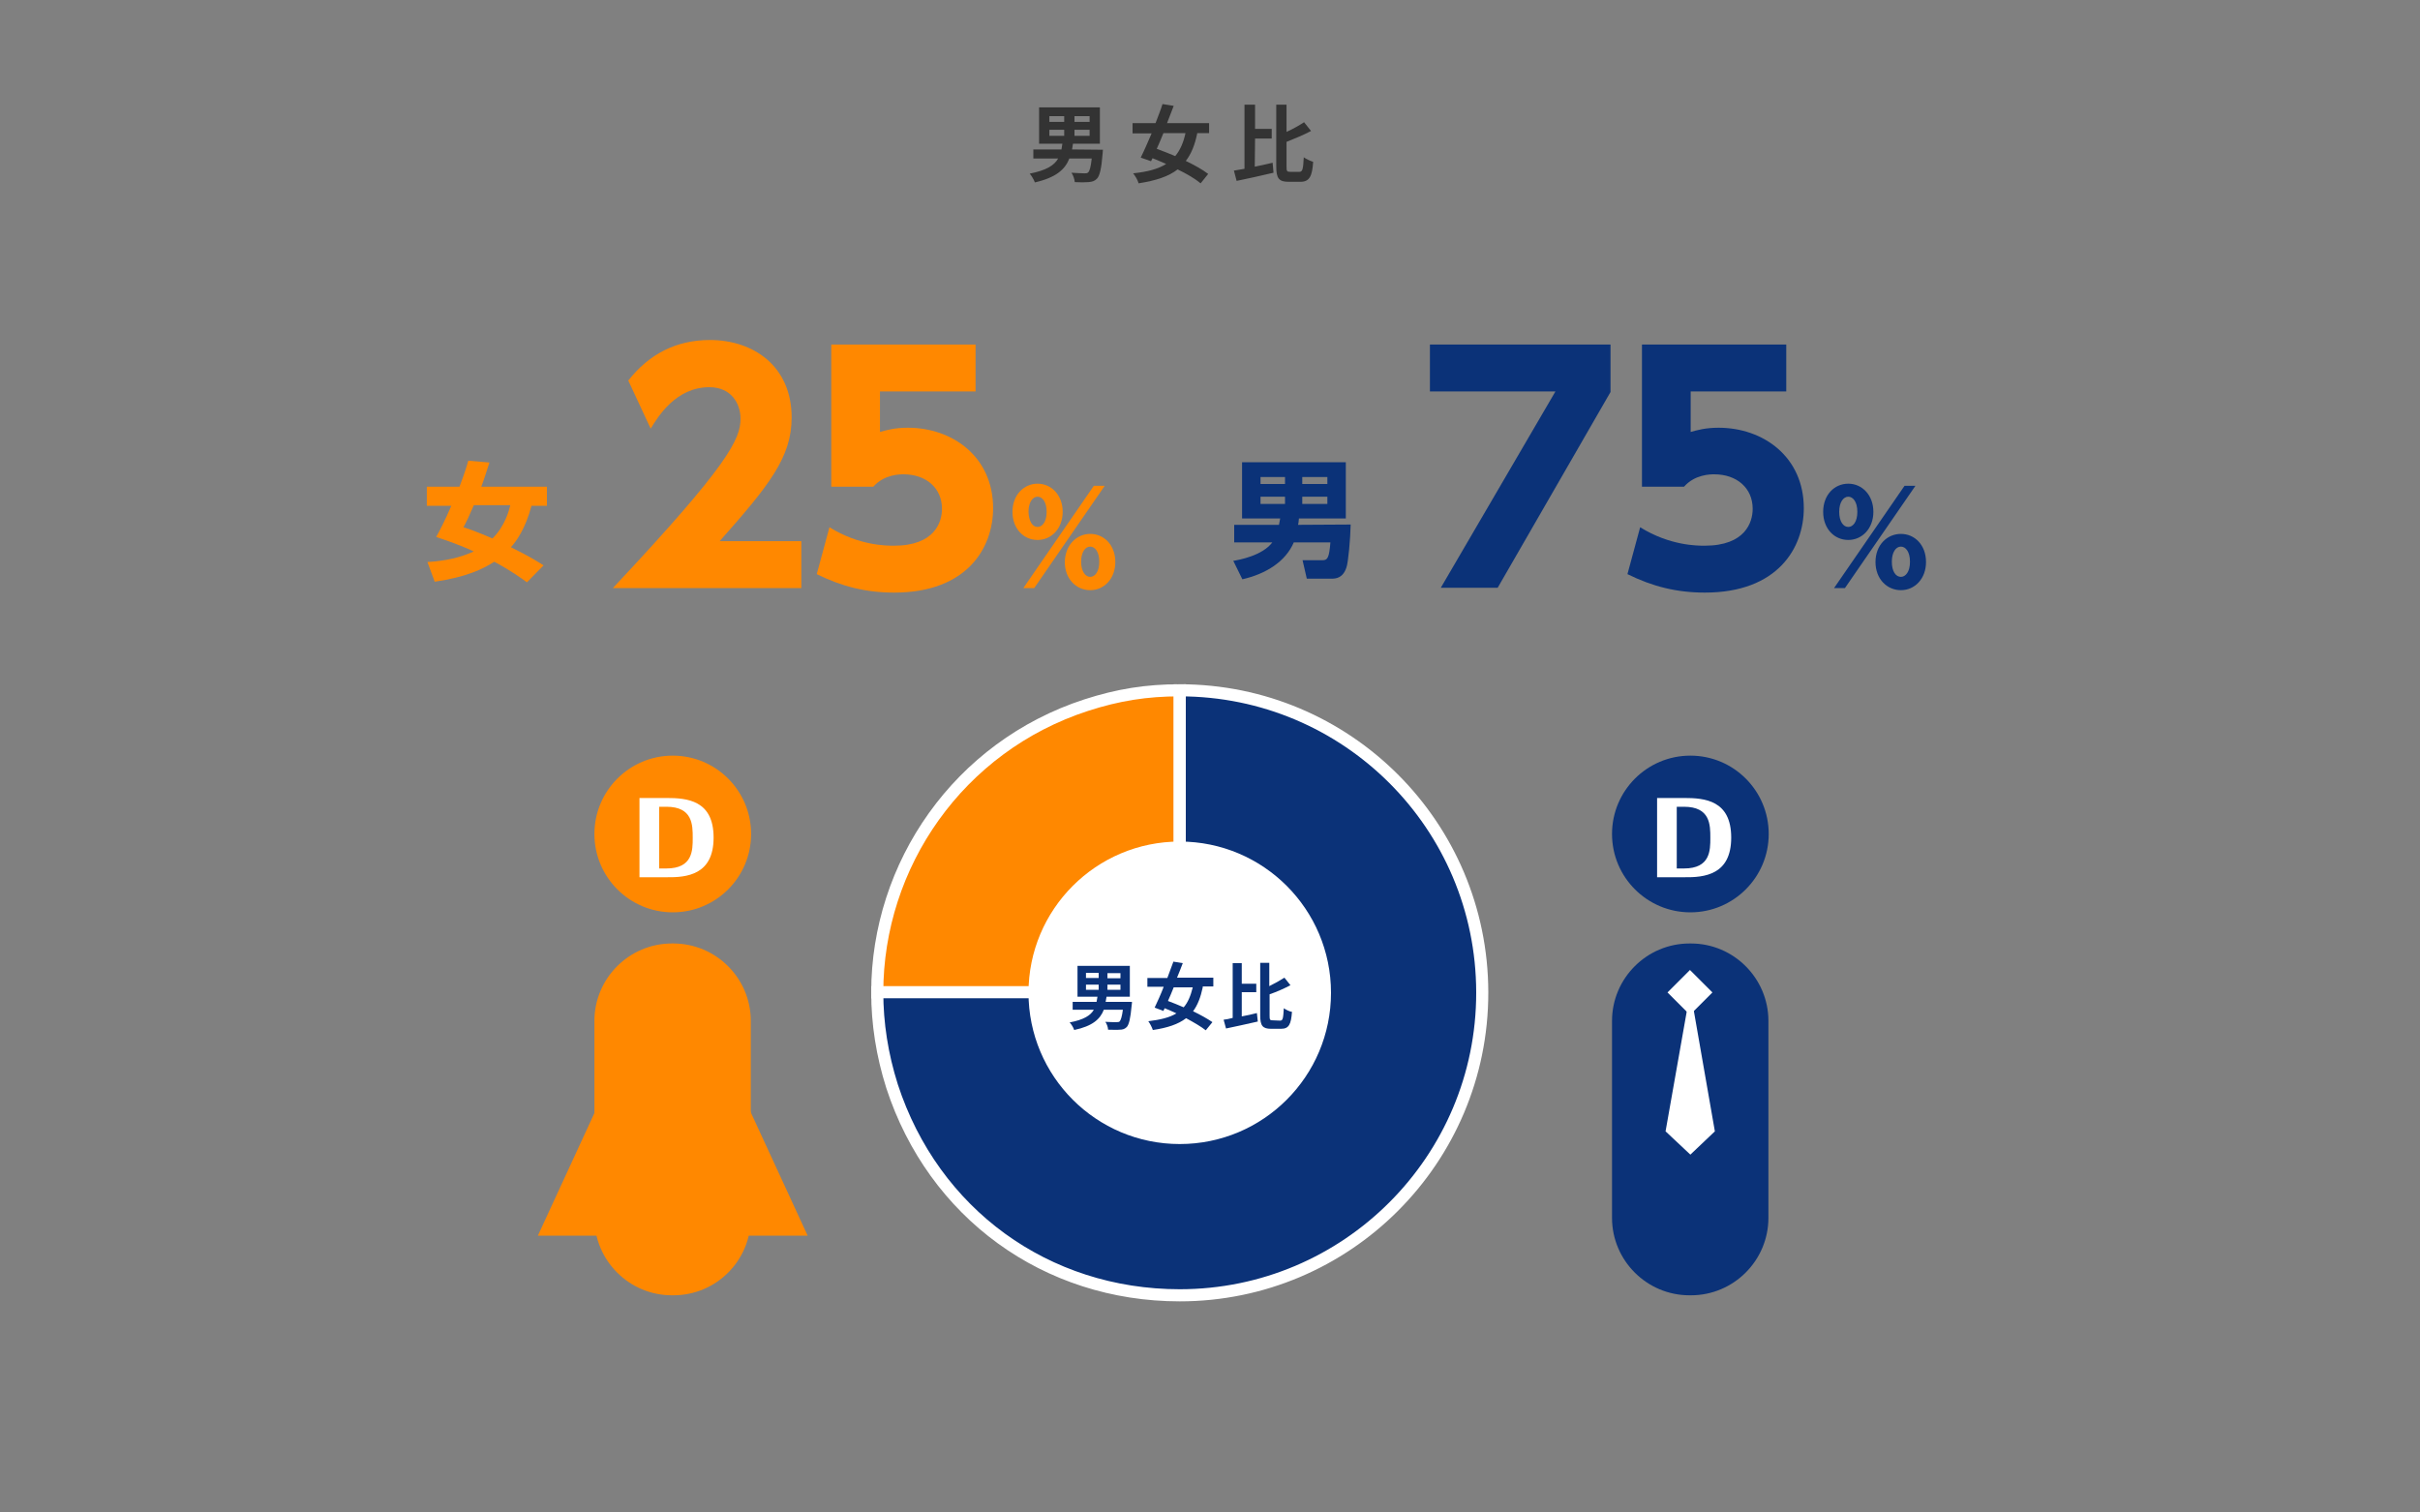 <?xml version="1.0" encoding="UTF-8"?> <svg xmlns="http://www.w3.org/2000/svg" xmlns:xlink="http://www.w3.org/1999/xlink" version="1.1" id="レイヤー_1" x="0px" y="0px" width="800px" height="500px" viewBox="0 0 800 500" style="enable-background:new 0 0 800 500;" xml:space="preserve"><rect x="0" y="0" width="800" height="500" fill="#808080" stroke="none"/> <style type="text/css"> .st0{fill:none;} .st1{fill:#333333;} .st2{fill:#0B3278;} .st3{fill:#FFFFFF;} .st4{fill:#FF8800;} .st5{fill:#FF8800;stroke:#FFFFFF;stroke-width:4;stroke-miterlimit:10;} .st6{fill:#0B3278;stroke:#FFFFFF;stroke-width:4;stroke-miterlimit:10;} </style> <g> <g> <rect class="st0" width="800" height="500"></rect> </g> <g> <g> <g> <path class="st1" d="M364.6,49.5c0,0-0.1,0.9-0.1,1.3c-0.4,5.1-1,7.4-1.9,8.3c-0.8,0.8-1.6,1-2.8,1.1c-1,0.1-2.7,0.1-4.5,0 c-0.1-1-0.5-2.2-1.1-3.1c1.7,0.1,3.5,0.2,4.3,0.2c0.6,0,0.9,0,1.2-0.3c0.5-0.4,0.9-1.8,1.2-4.6h-7.4c-1.4,3.6-4.4,6.3-11.4,7.9 c-0.3-0.9-1.1-2.2-1.7-2.9c5.5-1.1,8.1-2.7,9.4-5h-8.2v-3h9.3c0.1-0.6,0.2-1.3,0.3-1.9h-7.7v-12h20.1v12h-8.9 c-0.1,0.7-0.2,1.3-0.3,1.9L364.6,49.5L364.6,49.5z M346.9,40.3h4.9v-1.9h-4.9V40.3z M346.9,44.9h4.9v-2h-4.9V44.9z M360.2,38.4 h-5v1.9h5V38.4z M360.2,42.9h-5v2h5V42.9z"></path> </g> <g> <path class="st1" d="M395.8,44c-0.8,3.9-2,6.9-3.8,9.2c2.9,1.4,5.6,2.9,7.4,4.3l-2.5,3.1c-1.8-1.5-4.5-3.1-7.6-4.6 c-3.1,2.4-7.2,3.7-12.9,4.6c-0.3-1.1-1.1-2.4-1.8-3.3c4.7-0.5,8.2-1.4,10.9-3.1c-1.5-0.7-3.1-1.3-4.5-1.9l-0.5,1l-3.4-1.2 c1.1-2.2,2.3-5,3.6-8h-6.3v-3.4h7.6c0.8-2.2,1.7-4.3,2.3-6.3L388,35c-0.7,1.8-1.4,3.7-2.2,5.7h13.9V44H395.8z M384.6,44 c-0.7,1.8-1.5,3.6-2.2,5.2c1.9,0.7,4,1.5,6.1,2.4c1.6-1.9,2.7-4.4,3.4-7.6C391.9,44,384.6,44,384.6,44z"></path> </g> <g> <path class="st1" d="M414.8,55.1c1.9-0.4,3.9-0.8,5.9-1.3l0.3,3.3c-4.2,1-8.8,2-12.2,2.7l-0.9-3.4c1-0.2,2.2-0.4,3.5-0.6V34.6 h3.5v8h5.5v3.2h-5.5L414.8,55.1L414.8,55.1z M429.6,56.8c1,0,1.2-1,1.4-4.8c0.8,0.6,2.2,1.2,3.1,1.5c-0.3,4.7-1.2,6.6-4.2,6.6 H426c-3.2,0-4.1-1.1-4.1-5.1V34.6h3.4v9c2.2-1,4.3-2.2,5.8-3.2l2.3,2.9c-2.4,1.3-5.4,2.5-8.1,3.6V55c0,1.6,0.1,1.8,1.2,1.8 H429.6z"></path> </g> </g> </g> <g> <g> <path class="st2" d="M446.5,173.4c-0.1,4.9-0.8,12.5-1.4,14.2c-1.2,3.6-3.6,3.7-5,3.7H432l-1.4-6.1h6.6c1.7,0,2.2-0.9,2.6-5.9 h-12.1c-2.7,6.3-9.1,10.4-17,12.2l-3-6.1c1.9-0.3,9.6-1.7,12.9-6.1H408v-5.8h14.8c0.1-0.5,0.2-0.9,0.4-2.1h-12.6v-18.6h34.3v18.6 h-15.5c-0.1,1.3-0.2,1.8-0.3,2.1L446.5,173.4L446.5,173.4z M424.8,157.7h-8.1v2.3h8.1V157.7z M424.8,164.2h-8.1v2.4h8.1V164.2z M438.8,157.7h-8.3v2.3h8.3V157.7z M438.8,164.2h-8.3v2.4h8.3V164.2z"></path> <path class="st2" d="M532.4,113.9v15.7l-37.3,64.7h-18.8l37.9-64.9h-41.5v-15.5C472.7,113.9,532.4,113.9,532.4,113.9z"></path> <path class="st2" d="M590.5,129.4h-31.6v13.4c2.1-0.6,4.9-1.4,9.2-1.4c14.9,0,28.2,9.7,28.2,26.6c0,13.1-8.6,27.9-32.7,27.9 c-9.3,0-17.3-2-25.6-6.1l4.2-15.5c9.8,6.1,18.9,6.1,21.3,6.1c13.5,0,15.9-7.8,15.9-12.2c0-6.9-5.3-11.4-12.7-11.4 c-1.2,0-6.4,0-10,4.1h-13.9v-47h47.7L590.5,129.4L590.5,129.4z"></path> <path class="st2" d="M611,159.9c4.6,0,8.3,3.8,8.3,9.3s-3.7,9.3-8.3,9.3s-8.3-3.7-8.3-9.3C602.7,163.6,606.4,159.9,611,159.9z M629.6,160.6h3.6l-23.3,33.8h-3.6L629.6,160.6z M611,174.2c1.5,0,3-1.6,3-5s-1.5-5-3-5c-1.6,0-3,1.8-3,5 C608,172.3,609.3,174.2,611,174.2z M628.4,176.5c4.6,0,8.3,3.7,8.3,9.3c0,5.5-3.7,9.3-8.3,9.3s-8.4-3.7-8.4-9.3 S623.8,176.5,628.4,176.5z M628.4,190.7c1.5,0,3-1.6,3-5s-1.5-5-3-5c-1.7,0-3,1.9-3,5C625.4,188.9,626.7,190.7,628.4,190.7z"></path> </g> <g> <g> <circle class="st2" cx="558.8" cy="275.7" r="25.9"></circle> <path class="st2" d="M559,428.2h-0.5c-14.1,0-25.6-11.5-25.6-25.6v-65.1c0-14.1,11.5-25.6,25.6-25.6h0.5 c14.1,0,25.6,11.5,25.6,25.6v65.1C584.6,416.7,573.1,428.2,559,428.2z"></path> <path class="st3" d="M572.3,276.9L572.3,276.9c0-12.4-8.8-13.1-15.6-13.1h-8.9V290h8.9C563.5,290.1,572.3,289.2,572.3,276.9z M556.7,287.1h-2.4v-20.4h2.4c8.7,0,8.7,6,8.7,10.3C565.4,281.1,565.4,287.1,556.7,287.1z"></path> </g> <g> <rect x="553.508" y="322.809" transform="matrix(0.707 -0.707 0.707 0.707 -68.316 491.188)" class="st3" width="10.5" height="10.5"></rect> <polygon class="st3" points="558.8,327.6 550.6,374 558.8,381.7 566.9,374 "></polygon> </g> </g> </g> <g> <g> <path class="st4" d="M151.9,160.9c1.7-4.5,2.5-7.1,2.9-8.6l7,0.6c-1.1,3.3-1.8,5.7-2.7,8h21.7v6.3h-5.1c-2,7.6-5,11.7-6.8,13.7 c6.5,3.2,9.2,5,10.8,6l-5.5,5.6c-1.8-1.3-5.2-3.8-10.8-6.8c-3.9,2.5-9.4,5.1-19.7,6.6l-2.4-6.5c6.2-0.4,10.9-1.5,15.3-3.5 c-1.8-0.9-5.3-2.4-12.4-4.8c1-1.8,2.9-5.4,5-10.3h-8.1v-6.3H151.9z M156.6,167.1c-1.6,3.7-2.4,5.4-3.4,7.2 c1.7,0.5,4.7,1.6,9.6,3.7c4.1-4,5.5-9.3,5.9-11h-12.1V167.1z"></path> <path class="st4" d="M264.9,178.9v15.5h-62.3c38.4-40.9,42.2-49.3,42.2-56c0-4.9-3-10.4-10.3-10.4c-11,0-16.9,9.6-19.4,13.7 l-7.4-15.9c6.9-8.8,15.9-13.4,27-13.4c14.3,0,27,8.6,27,25.6c0,13.1-7.3,22.3-23.8,40.9H264.9z"></path> <path class="st4" d="M322.5,129.4h-31.6v13.4c2.1-0.6,4.9-1.4,9.2-1.4c14.9,0,28.2,9.7,28.2,26.6c0,13.1-8.6,27.9-32.7,27.9 c-9.3,0-17.3-2-25.6-6.1l4.2-15.5c9.8,6.1,18.9,6.1,21.3,6.1c13.5,0,15.9-7.8,15.9-12.2c0-6.9-5.3-11.4-12.7-11.4 c-1.2,0-6.4,0-10,4.1h-13.9v-47h47.7V129.4z"></path> <path class="st4" d="M343,159.9c4.6,0,8.3,3.8,8.3,9.3s-3.7,9.3-8.3,9.3c-4.6,0-8.3-3.7-8.3-9.3 C334.7,163.6,338.5,159.9,343,159.9z M361.6,160.6h3.6l-23.3,33.8h-3.6L361.6,160.6z M343,174.2c1.5,0,3-1.6,3-5s-1.5-5-3-5 c-1.6,0-3,1.8-3,5C340.1,172.3,341.3,174.2,343,174.2z M360.4,176.5c4.6,0,8.3,3.7,8.3,9.3c0,5.5-3.7,9.3-8.3,9.3 c-4.6,0-8.4-3.7-8.4-9.3C352.1,180.2,355.9,176.5,360.4,176.5z M360.4,190.7c1.5,0,3-1.6,3-5s-1.5-5-3-5c-1.7,0-3,1.9-3,5 C357.4,188.9,358.8,190.7,360.4,190.7z"></path> </g> <g> <g> <circle class="st4" cx="222.4" cy="275.7" r="25.9"></circle> <path class="st4" d="M222.6,428.2h-0.5c-14.1,0-25.6-11.5-25.6-25.6v-65.1c0-14.1,11.5-25.6,25.6-25.6h0.5 c14.1,0,25.6,11.5,25.6,25.6v65.1C248.2,416.7,236.8,428.2,222.6,428.2z"></path> <path class="st3" d="M235.9,276.9L235.9,276.9c0-12.4-8.8-13.1-15.6-13.1h-8.9V290h8.9C227.1,290.1,235.9,289.2,235.9,276.9z M220.3,287.1h-2.4v-20.4h2.4c8.7,0,8.7,6,8.7,10.3C229,281.1,229,287.1,220.3,287.1z"></path> </g> <polygon class="st4" points="222.4,311.8 177.8,408.5 267,408.5 "></polygon> </g> </g> <path class="st3" d="M269,328"></path> <path class="st5" d="M390,228.2c-11,0-20.4,1.5-30.9,4.9c-42.2,13.7-69.1,52.8-69.1,95h100V228.2z"></path> <path class="st6" d="M490,328c-0.1-55.2-44.8-99.8-100-99.8V328H290c0,10.3,1.6,20.7,4.9,31.1c13.7,42,50.9,69.1,95.1,69.1 c55.2,0,100-44.8,100-100C490,328.1,490,328.1,490,328z"></path> <circle class="st3" cx="390" cy="328.2" r="50"></circle> <g> <g> <g> <path class="st2" d="M374.2,331.2c0,0,0,0.8-0.1,1.2c-0.4,4.4-0.9,6.3-1.6,7.1c-0.7,0.7-1.4,0.9-2.4,0.9c-0.8,0.1-2.3,0-3.8,0 c0-0.8-0.4-1.9-0.9-2.6c1.5,0.1,3,0.1,3.6,0.1c0.5,0,0.8,0,1.1-0.2c0.4-0.4,0.8-1.6,1.1-3.9h-6.3c-1.2,3.1-3.7,5.4-9.8,6.7 c-0.2-0.7-0.9-1.9-1.5-2.5c4.7-0.9,6.9-2.3,8-4.2h-7v-2.6h7.9c0.1-0.5,0.2-1.1,0.3-1.7h-6.6v-10.2h17.3v10.2h-7.7 c-0.1,0.6-0.2,1.1-0.3,1.7H374.2z M359,323.3h4.2v-1.7H359V323.3z M359,327.2h4.2v-1.7H359V327.2z M370.4,321.7h-4.3v1.7h4.3 V321.7z M370.4,325.5h-4.3v1.7h4.3V325.5z"></path> </g> <g> <path class="st2" d="M397.6,326.4c-0.7,3.3-1.7,5.9-3.2,7.9c2.5,1.2,4.8,2.5,6.4,3.6l-2.2,2.7c-1.5-1.2-3.9-2.6-6.5-4 c-2.6,2-6.2,3.2-11,3.9c-0.3-0.9-0.9-2.1-1.5-2.9c4-0.5,7-1.2,9.3-2.6c-1.3-0.6-2.6-1.2-3.9-1.7l-0.4,0.9l-2.9-1.1 c0.9-1.9,2-4.3,3-6.9h-5.4v-2.9h6.6c0.7-1.9,1.4-3.7,2-5.4l3.1,0.5c-0.6,1.5-1.2,3.2-1.9,4.8h12v2.9h-3.5V326.4z M388,326.4 c-0.6,1.6-1.3,3.1-1.9,4.5c1.6,0.6,3.4,1.3,5.2,2.1c1.4-1.6,2.3-3.8,3-6.6H388z"></path> </g> <g> <path class="st2" d="M410.5,336c1.7-0.3,3.4-0.7,5-1.1l0.3,2.8c-3.6,0.8-7.5,1.7-10.5,2.3l-0.8-2.9c0.9-0.1,1.9-0.3,3-0.6v-18.1 h3v6.8h4.8v2.8h-4.8V336z M423.2,337.4c0.9,0,1-0.8,1.2-4.1c0.7,0.5,1.9,1.1,2.7,1.2c-0.3,4.1-1,5.6-3.6,5.6h-3.3 c-2.8,0-3.6-1-3.6-4.4v-17.4h3v7.7c1.8-0.9,3.6-1.9,5-2.8l2,2.5c-2.1,1.1-4.6,2.2-6.9,3v7c0,1.4,0.1,1.6,1,1.6L423.2,337.4 L423.2,337.4z"></path> </g> </g> </g> </g> </svg> 